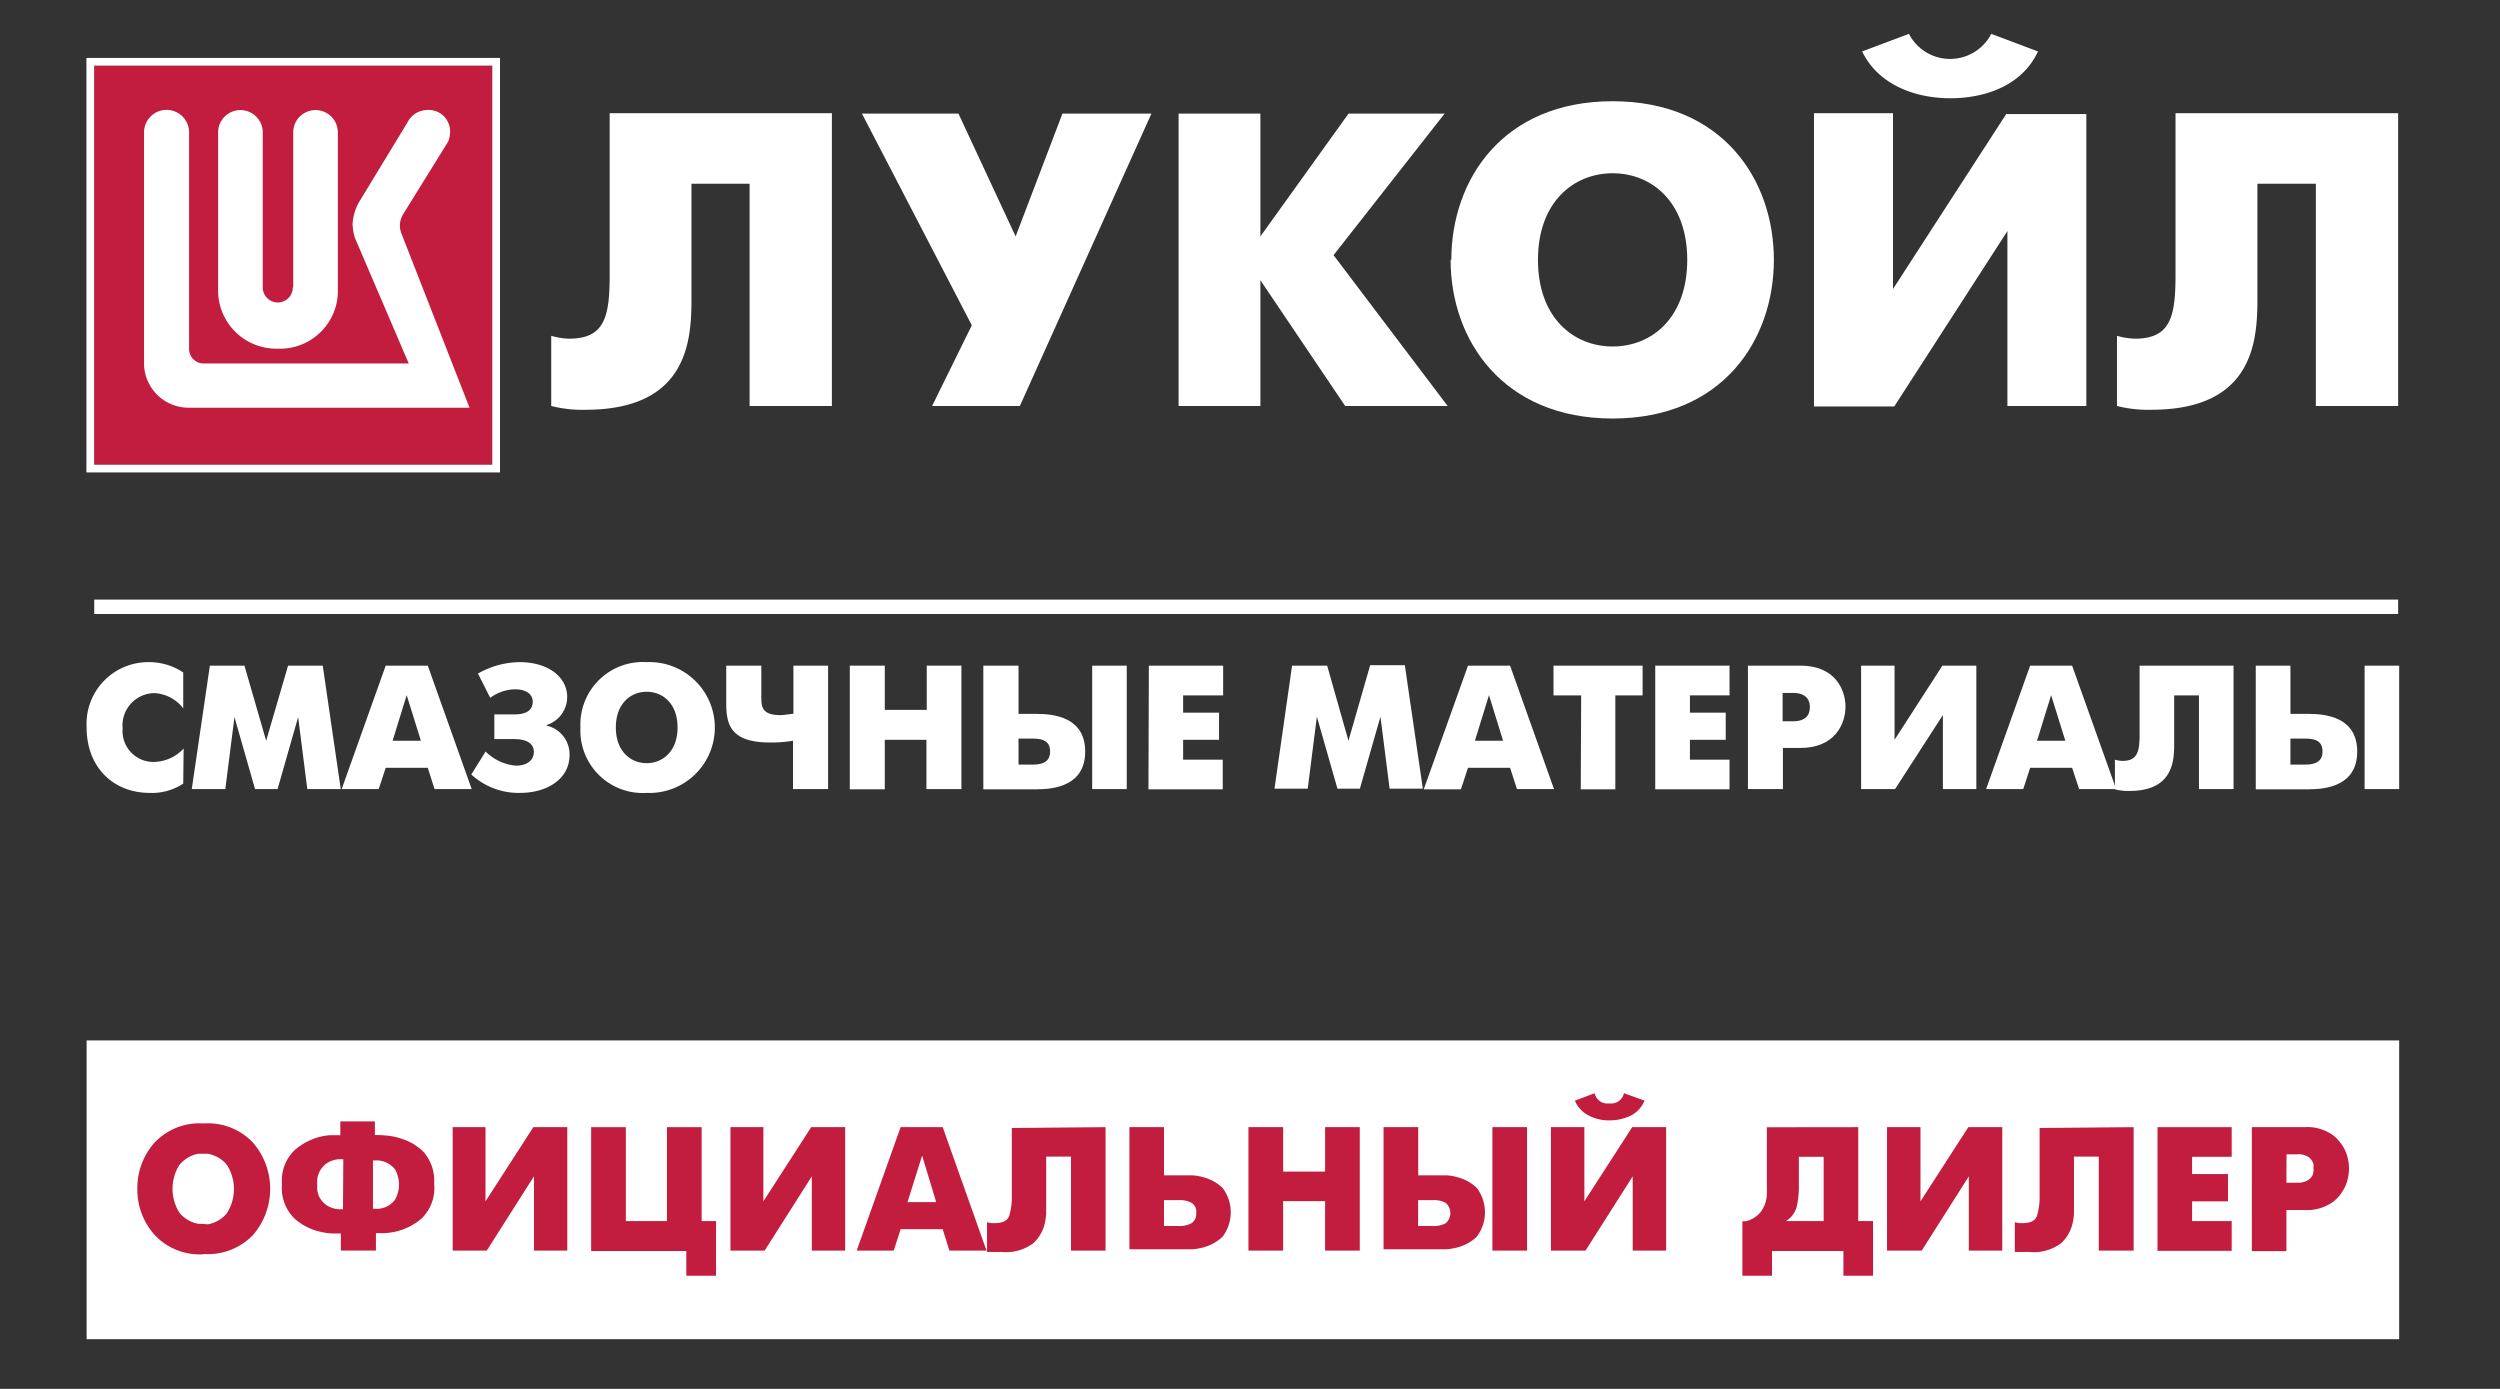 <svg xmlns="http://www.w3.org/2000/svg" viewBox="0 0 243 135"><rect x="0" y="0" width="243" height="135" fill="#333333" stroke="none"/><defs><style>.cls-1{fill:#fff;}.cls-2{fill:#c21c3e;}</style></defs><title>firmennyj-blok-oficialnyj-diler</title><g id="Слой_2" data-name="Слой 2"><rect class="cls-1" x="8.42" y="101.13" width="224.78" height="29.04"/><path class="cls-2" d="M19.75,121.92A6,6,0,0,1,15,120a6.57,6.57,0,0,1-1.65-4.44,6.64,6.64,0,0,1,1.62-4.44,6,6,0,0,1,4.83-1.92,6,6,0,0,1,4.84,1.92,6.88,6.88,0,0,1,0,8.87,6.08,6.08,0,0,1-4.84,1.9Zm.41-2.91a2.13,2.13,0,0,0,.42-.1,3,3,0,0,0,1.48-1,4.35,4.35,0,0,0,0-4.67,3,3,0,0,0-1.48-1,2.13,2.13,0,0,0-.42-.1l-.41,0-.42,0a3.93,3.93,0,0,0-.44.1,3.2,3.2,0,0,0-1.46,1,4.37,4.37,0,0,0,0,4.62,3.11,3.11,0,0,0,1.46,1,3.93,3.93,0,0,0,.44.1l.42,0A3,3,0,0,0,20.16,119Z"/><path class="cls-2" d="M33.13,119.89l-.89,0a6.41,6.41,0,0,1-1-.14,5.61,5.61,0,0,1-2.63-1.32,4.15,4.15,0,0,1-1.2-3.32,4.11,4.11,0,0,1,1.21-3.3,6,6,0,0,1,2.64-1.35,5.87,5.87,0,0,1,.81-.12l.79,0h.22V109h3.36v1.33h.28a8.77,8.77,0,0,1,1.06.07,5.68,5.68,0,0,1,1.26.29A5.15,5.15,0,0,1,41.2,112a4.29,4.29,0,0,1,1,3.06A4.13,4.13,0,0,1,41,118.42a5.89,5.89,0,0,1-2.67,1.32,7.24,7.24,0,0,1-.92.12l-.87,0v1.69H33.13Zm.24-7.21h-.1a2.44,2.44,0,0,0-1.52.4A2.39,2.39,0,0,0,31,114a3,3,0,0,0-.17.65q0,.32,0,.48c0,.12,0,.28,0,.49a3,3,0,0,0,.17.65,2.33,2.33,0,0,0,.73.87,2.48,2.48,0,0,0,1.52.4h.09Zm2.88,4.81h.11a3.28,3.28,0,0,0,.48,0,2.65,2.65,0,0,0,.62-.15,2.36,2.36,0,0,0,.92-.7,3,3,0,0,0,0-3,2.41,2.41,0,0,0-.94-.69,2.36,2.36,0,0,0-.61-.15,3.29,3.29,0,0,0-.49,0h-.09Z"/><path class="cls-2" d="M47.19,109.56v7.21l4.65-7.21h3.3v12H51.9v-7.22l-4.59,7.22H44v-12Z"/><path class="cls-2" d="M57.46,109.56h3.37v9.13h4v-9.13h3.37v9.13H69.6V124H66.71v-2.4H57.46Z"/><path class="cls-2" d="M74.2,109.56v7.21l4.65-7.21h3.3v12H78.91v-7.22l-4.59,7.22H71v-12Z"/><path class="cls-2" d="M87.54,109.56h4.09l4.26,12H92.28l-.65-2.08H87.54l-.67,2.08h-3.6Zm.67,7.29H91l-1.37-4.53Z"/><path class="cls-2" d="M107.46,109.56v12H104.1v-9.14h-2.41v4.74c0,.25,0,.53,0,.82a7.12,7.12,0,0,1-.13.91,3.81,3.81,0,0,1-1.11,1.94,4.42,4.42,0,0,1-3.1.86h-.49a3,3,0,0,1-.42,0l-.24,0-.26,0v-2.89l.38.09.36,0c.8,0,1.28-.25,1.43-.76a6.3,6.3,0,0,0,.24-1.87v-6.62Z"/><path class="cls-2" d="M109.78,109.56h3.36v4.68h1.77c.24,0,.56,0,.94,0a5,5,0,0,1,1.22.22,4.18,4.18,0,0,1,1.76,1,3.93,3.93,0,0,1,0,4.75,4.26,4.26,0,0,1-1.74,1,5.48,5.48,0,0,1-1.24.22l-.94,0h-5.13Zm4.8,9.61a2.48,2.48,0,0,0,1.22-.26,1.07,1.07,0,0,0,.47-1,1,1,0,0,0-.46-1,2.5,2.5,0,0,0-1.23-.26h-1.44v2.52Z"/><path class="cls-2" d="M121.35,109.56h3.37v4.32h4.08v-4.32h3.37v12H128.8v-4.81h-4.08v4.81h-3.37Z"/><path class="cls-2" d="M134.48,109.56h3.37v4.68h1.77c.24,0,.55,0,.94,0a5,5,0,0,1,1.22.22,4.24,4.24,0,0,1,1.76,1,3.93,3.93,0,0,1,0,4.75,4.26,4.26,0,0,1-1.74,1,5.58,5.58,0,0,1-1.24.22l-.94,0h-5.14Zm4.81,9.61a2.51,2.51,0,0,0,1.22-.26,1.31,1.31,0,0,0,0-2,2.5,2.5,0,0,0-1.23-.26h-1.44v2.52Zm5.77-9.61h3.37v12h-3.37Z"/><path class="cls-2" d="M154,109.56v7.21l4.65-7.21h3.3v12H158.7v-7.22l-4.59,7.22h-3.36v-12Zm1-3.3a1.28,1.28,0,0,0,.75.91,1.81,1.81,0,0,0,.37.09h.6a1.66,1.66,0,0,0,.37-.09,1.45,1.45,0,0,0,.45-.31,1.31,1.31,0,0,0,.31-.6l2,.72a2.8,2.8,0,0,1-1.39,1.48,4.68,4.68,0,0,1-2,.44,4.17,4.17,0,0,1-2.09-.5,2.82,2.82,0,0,1-1.29-1.42Z"/><path class="cls-2" d="M180.62,109.56v9.13h1.44V124h-2.88v-2.4h-6.94V124h-2.88v-5.29h.16l.16,0a2.62,2.62,0,0,0,1.35-.78,2.94,2.94,0,0,0,.71-1.94,2.82,2.82,0,0,0,0-.42v-6Zm-5.77,5.73a8.53,8.53,0,0,1-.21,2,2.29,2.29,0,0,1-1.06,1.4h3.68v-6.25h-2.41Z"/><path class="cls-2" d="M186.67,109.56v7.21l4.65-7.21h3.3v12h-3.25v-7.22l-4.58,7.22h-3.37v-12Z"/><path class="cls-2" d="M207.39,109.56v12H204v-9.14h-2.41v4.74c0,.25,0,.53,0,.82a5.7,5.7,0,0,1-.13.91,3.81,3.81,0,0,1-1.11,1.94,4.42,4.42,0,0,1-3.1.86h-.49a3,3,0,0,1-.42,0l-.24,0-.26,0v-2.89l.38.09.36,0c.8,0,1.28-.25,1.43-.76a6.3,6.3,0,0,0,.24-1.87v-6.62Z"/><path class="cls-2" d="M209.71,109.56h7.21v2.88h-3.85v1.68h3.49v2.65h-3.49v1.92h3.85v2.89h-7.21Z"/><path class="cls-2" d="M218.88,109.56h5.06a4.32,4.32,0,0,1,2.88.82,4.2,4.2,0,0,1,1.28,1.82,4.86,4.86,0,0,1,.17.71,4.45,4.45,0,0,1,0,1.33,4.86,4.86,0,0,1-.17.71,4.1,4.1,0,0,1-1.27,1.83,4.37,4.37,0,0,1-2.89.83h-1.7v4h-3.36Zm3.36,5.4h1a1.93,1.93,0,0,0,1.09-.24,1.35,1.35,0,0,0,.46-.51,1.82,1.82,0,0,0,.08-.36,1.58,1.58,0,0,0,0-.28,1.34,1.34,0,0,0,0-.2,1.49,1.49,0,0,0,0-.21,1.29,1.29,0,0,0-.43-.66,1.83,1.83,0,0,0-1.19-.3h-1Z"/><rect class="cls-2" x="9.15" y="6.38" width="38.7" height="38.78"/><path class="cls-1" d="M47.85,6.38V45.17H9.15V6.38h38.7m.75-.75H8.4V45.92H48.6V5.63Z"/><path class="cls-1" d="M43.57,13.75l-4.34,7a2.11,2.11,0,0,0-.19,2l6.6,16.88H18.31A4.33,4.33,0,0,1,14,35.35l0-22.48a2.19,2.19,0,0,1,4.38,0V33.93a1.41,1.41,0,0,0,1.35,1.4h20L34.5,23.13a5.18,5.18,0,0,1-.23-1.39,5.14,5.14,0,0,1,.57-2l4.76-7.83a2.19,2.19,0,0,1,1.9-1.22,2.09,2.09,0,0,1,2.25,2,2.77,2.77,0,0,1-.18,1.05"/><path class="cls-1" d="M28.5,27.94V12.87a2.17,2.17,0,1,1,4.34,0V28.11A5.62,5.62,0,0,1,27,33.89a5.66,5.66,0,0,1-5.8-5.78V12.87a2.17,2.17,0,1,1,4.34,0V27.94a1.46,1.46,0,1,0,2.92,0"/><path class="cls-1" d="M80.86,11V39.46h-8V17.86H67.21V29.07c0,4.1-.4,10.76-10.31,10.76a12.08,12.08,0,0,1-3.32-.37V32.64a6.78,6.78,0,0,0,1.74.28c3.49,0,3.94-2.19,3.94-6.21V11Z"/><polygon class="cls-1" points="93.16 11.04 98.72 22.98 103.27 11.04 111.92 11.04 99.13 39.46 90.6 39.46 94.46 31.62 83.78 11.04 93.16 11.04"/><polygon class="cls-1" points="114.56 11.04 122.51 11.04 122.51 22.98 131.08 11.04 140.42 11.04 129.62 24.8 140.71 39.46 130.75 39.46 122.51 27.24 122.51 39.46 114.56 39.46 114.56 11.04"/><path class="cls-1" d="M198.09,5c-1.54,3.33-5.15,4.55-8.52,4.55S182.59,8.28,181,5l4.55-1.71a4.5,4.5,0,0,0,8,0ZM184,11V28.09l11-17h7.79V39.46h-7.67v-17l-11,17.05h-7.8V11Z"/><path class="cls-1" d="M233.1,11V39.46h-8V17.86h-5.68V29.07c0,4.1-.41,10.76-10.32,10.76a12.19,12.19,0,0,1-3.33-.37V32.64a7,7,0,0,0,1.75.28c3.49,0,3.94-2.19,3.94-6.21V11Z"/><path class="cls-1" d="M164,25.26c0-5.63-3.46-8.42-7.25-8.42s-7.26,2.79-7.26,8.42,3.46,8.42,7.26,8.42S164,30.89,164,25.26m-22.93,0c0-7.8,5-15.42,15.68-15.42s15.67,7.62,15.67,15.42-5,15.42-15.67,15.42S141,33.06,141,25.26"/><rect class="cls-1" x="9.16" y="58.28" width="223.94" height="1.4"/><path class="cls-1" d="M17.81,76.17a5.53,5.53,0,0,1-3.25.9c-3.57,0-6.14-2.51-6.14-6.36a6,6,0,0,1,6.09-6.35,6,6,0,0,1,3.3,1v3.49A3.78,3.78,0,0,0,15,67.37a3.14,3.14,0,0,0-3.08,3.45A3,3,0,0,0,15,74.06a4.06,4.06,0,0,0,2.85-1.3Z"/><path class="cls-1" d="M20.4,64.7h3.36L25.87,72,28,64.7h3.37l1.75,12H29.87l-.89-7-2,7H24.79l-2-7-.89,7H18.64Z"/><path class="cls-1" d="M37.49,64.7h4.09l4.27,12H42.24l-.66-2.07H37.49l-.68,2.07h-3.6Zm.67,7.3h2.75l-1.38-4.43Z"/><path class="cls-1" d="M46.46,65.47a8.33,8.33,0,0,1,4.06-1.11c2.69,0,4.61,1.39,4.61,3.4a2.85,2.85,0,0,1-2,2.71v.06a2.86,2.86,0,0,1,2.23,2.86c0,2.28-2.11,3.68-4.83,3.68a6.79,6.79,0,0,1-4.72-1.79l1.39-2.23a4.77,4.77,0,0,0,2.92,1.37c1.45,0,1.77-.82,1.77-1.32,0-.71-.5-1.26-1.94-1.26h-1.9v-2.4H50c1.53,0,1.78-.7,1.78-1.24,0-.75-.68-1.2-1.71-1.2a4.2,4.2,0,0,0-2.42.83Z"/><path class="cls-1" d="M56.42,70.71a6.07,6.07,0,0,1,6.45-6.35,6.36,6.36,0,1,1,0,12.71A6.07,6.07,0,0,1,56.42,70.71Zm9.44,0c0-2.31-1.43-3.47-3-3.47s-3,1.16-3,3.47,1.43,3.47,3,3.47S65.86,73,65.86,70.71Z"/><path class="cls-1" d="M77.08,72a12.41,12.41,0,0,1-2.25.17c-4.07,0-4.24-2-4.24-4V64.7H74v3c0,.93,0,1.81,1.85,1.81.28,0,.62-.06,1.27-.13V64.7h3.37v12H77.08Z"/><path class="cls-1" d="M82.6,64.7H86V69h4.08V64.7h3.37v12H90.05V71.91H86v4.81H82.6Z"/><path class="cls-1" d="M95.58,64.7H99v4.69h1.76c1.72,0,4.72.34,4.72,3.66s-3,3.67-4.72,3.67H95.58Zm4.81,9.62c1,0,1.68-.31,1.68-1.27s-.62-1.26-1.68-1.26H99v2.53Zm5.77-9.62h3.36v12h-3.36Z"/><path class="cls-1" d="M111.67,64.7h7.22v2.89H115v1.68h3.49v2.64H115v1.93h3.85v2.88h-7.22Z"/><path class="cls-1" d="M125.59,64.7H129L131.07,72l2.11-7.34h3.37l1.75,12h-3.23l-.89-7-2,7H130l-2-7-.89,7h-3.23Z"/><path class="cls-1" d="M142.69,64.7h4.09l4.27,12h-3.6l-.67-2.07h-4.09L142,76.72h-3.61Zm.67,7.3h2.74l-1.37-4.43Z"/><path class="cls-1" d="M153.69,67.59H151V64.7h8.66v2.89h-2.65v9.13h-3.36Z"/><path class="cls-1" d="M160.89,64.7h7.22v2.89h-3.85v1.68h3.48v2.64h-3.48v1.93h3.85v2.88h-7.22Z"/><path class="cls-1" d="M169.9,64.7H175c3.41,0,4.38,2.37,4.38,4s-1,4-4.38,4h-1.7v4H169.9Zm3.37,5.41h1c1.5,0,1.65-.88,1.65-1.39s-.21-1.37-1.65-1.37h-1Z"/><path class="cls-1" d="M184.15,64.7v7.21l4.65-7.21h3.3v12h-3.25v-7.2l-4.65,7.2h-3.3v-12Z"/><path class="cls-1" d="M197.33,64.7h4.08l4.28,12h-3.6l-.68-2.07h-4.08l-.67,2.07h-3.61ZM198,72h2.75l-1.38-4.43Z"/><path class="cls-1" d="M217.1,64.7v12h-3.36V67.59h-2.41v4.74c0,1.73-.17,4.55-4.36,4.55a4.94,4.94,0,0,1-1.4-.16V73.84a2.72,2.72,0,0,0,.73.12c1.48,0,1.67-.93,1.67-2.63V64.7Z"/><path class="cls-1" d="M219.26,64.7h3.37v4.69h1.77c1.71,0,4.72.34,4.72,3.66s-3,3.67-4.72,3.67h-5.14Zm4.81,9.62c1,0,1.68-.31,1.68-1.27s-.62-1.26-1.68-1.26h-1.44v2.53Zm5.77-9.62h3.36v12h-3.36Z"/></g></svg>